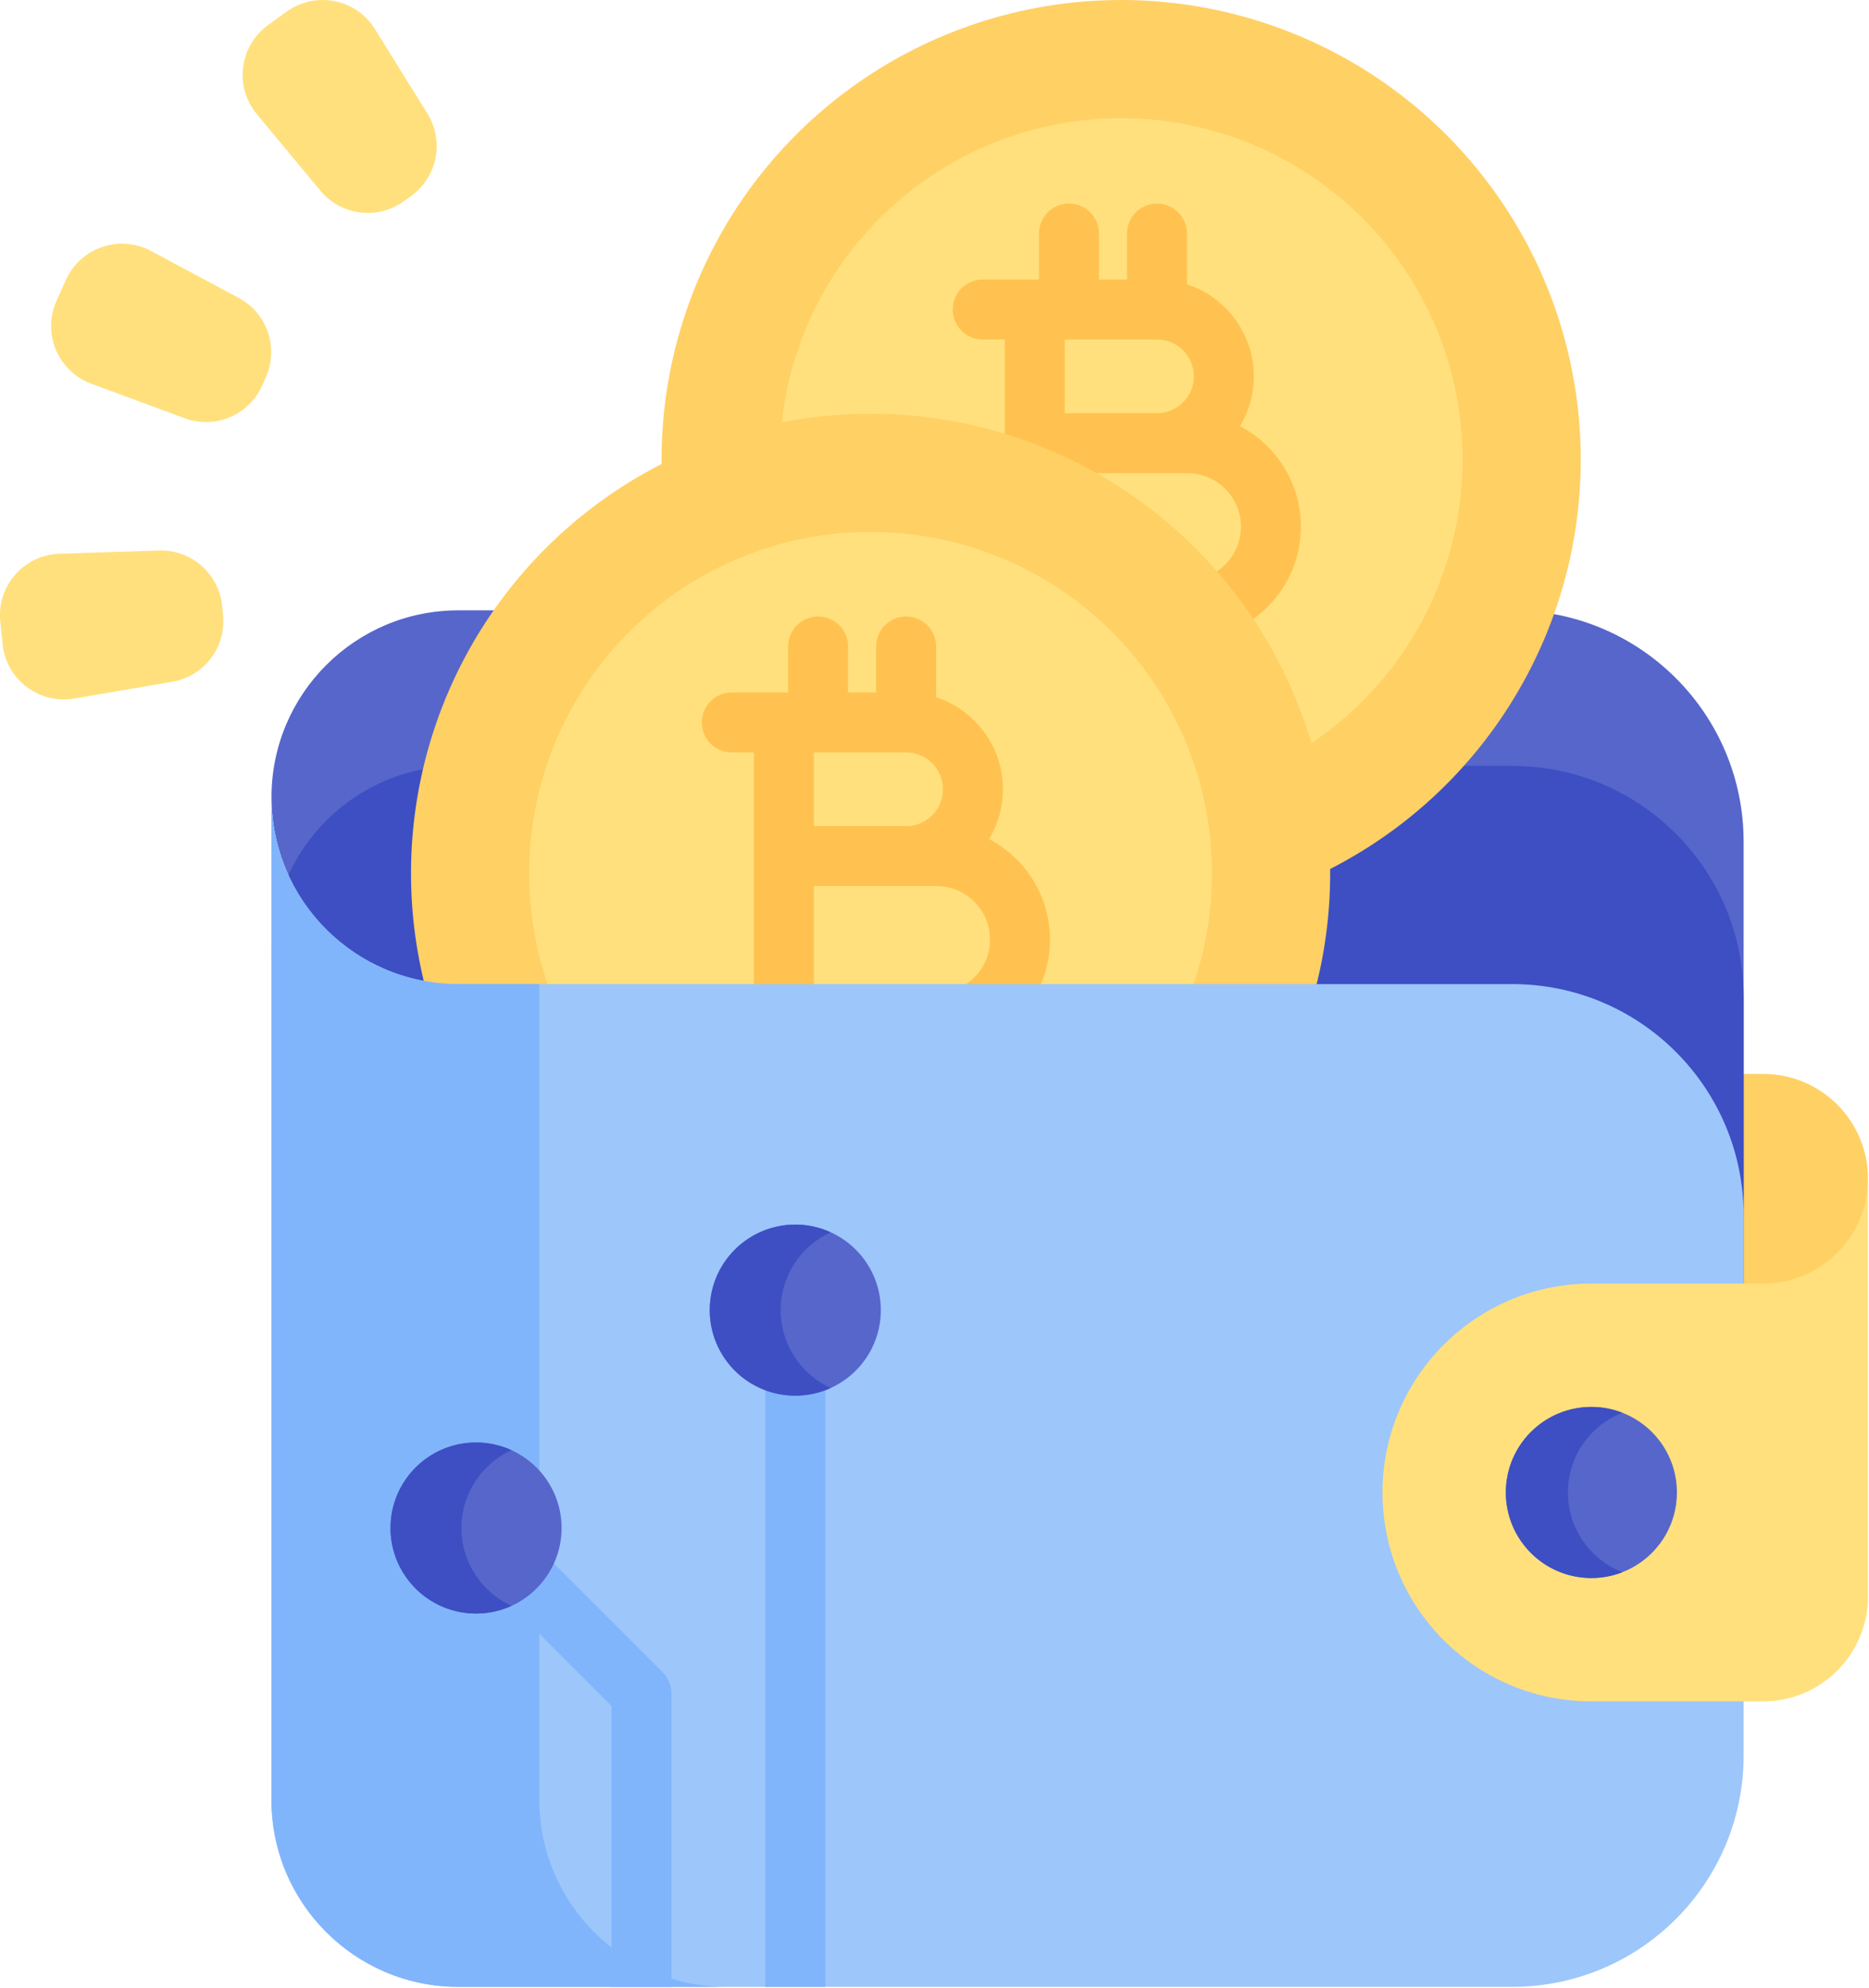 <svg xmlns:xlink="http://www.w3.org/1999/xlink" xmlns="http://www.w3.org/2000/svg" style="overflow: visible;" viewBox="36.4 22.44 439.2 467.11"><defs data-uid="o_f4hbac89n_410"><linearGradient id="o_f4hbac89n_5" gradientUnits="userSpaceOnUse" x1="66" x2="441.064" y1="66" y2="441.064" data-uid="o_f4hbac89n_242"><stop offset="0" stop-color="rgb(255, 217, 69)" data-uid="o_f4hbac89n_243"/><stop offset=".304" stop-color="rgb(255, 205, 62)" data-uid="o_f4hbac89n_244"/><stop offset=".856" stop-color="rgb(255, 173, 43)" data-uid="o_f4hbac89n_245"/><stop offset="1" stop-color="rgb(255, 163, 37)" data-uid="o_f4hbac89n_246"/></linearGradient><linearGradient id="o_f4hbac89n_6" data-uid="o_f4hbac89n_247"><stop offset="0" stop-color="rgb(255, 217, 69)" stop-opacity="0" data-uid="o_f4hbac89n_248"/><stop offset="1" stop-color="rgb(251, 237, 33)" data-uid="o_f4hbac89n_249"/></linearGradient><linearGradient id="o_f4hbac89n_7" gradientUnits="userSpaceOnUse" x1="267.346" x2="68.566" href="#o_f4hbac89n_6" y1="267.346" y2="68.566" data-uid="o_f4hbac89n_250"/><linearGradient id="o_f4hbac89n_8" data-uid="o_f4hbac89n_251"><stop offset="0" stop-color="rgb(232, 114, 100)" stop-opacity="0" data-uid="o_f4hbac89n_252"/><stop offset="1" stop-color="rgb(255, 112, 68)" data-uid="o_f4hbac89n_253"/></linearGradient><linearGradient id="o_f4hbac89n_9" gradientUnits="userSpaceOnUse" x1="259.243" x2="575.728" href="#o_f4hbac89n_8" y1="259.022" y2="559.007" data-uid="o_f4hbac89n_254"/><linearGradient id="o_f4hbac89n_10" data-uid="o_f4hbac89n_255"><stop offset="0" stop-color="rgb(138, 120, 137)" data-uid="o_f4hbac89n_256"/><stop offset="1" stop-color="rgb(110, 86, 110)" data-uid="o_f4hbac89n_257"/></linearGradient><linearGradient id="o_f4hbac89n_11" gradientUnits="userSpaceOnUse" x1="398" x2="87.719" href="#o_f4hbac89n_10" y1="398" y2="87.719" data-uid="o_f4hbac89n_258"/><linearGradient id="o_f4hbac89n_12" gradientTransform="matrix(-1 0 0 -1 -1618 510)" gradientUnits="userSpaceOnUse" x1="-1740.035" x2="-2028.542" href="#o_f4hbac89n_10" y1="387.965" y2="99.458" data-uid="o_f4hbac89n_259"/><radialGradient id="o_f4hbac89n_13" cx="-1873" cy="255" gradientTransform="matrix(-1 0 0 -1 -1618 510)" gradientUnits="userSpaceOnUse" r="219.008" data-uid="o_f4hbac89n_260"><stop offset="0" stop-color="rgb(110, 86, 110)" stop-opacity="0" data-uid="o_f4hbac89n_261"/><stop offset=".526" stop-color="rgb(109, 84, 109)" stop-opacity=".526" data-uid="o_f4hbac89n_262"/><stop offset=".78" stop-color="rgb(104, 76, 104)" stop-opacity=".78" data-uid="o_f4hbac89n_263"/><stop offset=".975" stop-color="rgb(95, 63, 96)" stop-opacity=".975" data-uid="o_f4hbac89n_264"/><stop offset="1" stop-color="rgb(94, 61, 95)" data-uid="o_f4hbac89n_265"/></radialGradient><radialGradient id="o_f4hbac89n_14" cx="254.994" cy="255" gradientUnits="userSpaceOnUse" r="204.824" data-uid="o_f4hbac89n_266"><stop offset="0" stop-color="rgb(255, 112, 68)" data-uid="o_f4hbac89n_267"/><stop offset=".218" stop-color="rgb(255, 107, 65)" data-uid="o_f4hbac89n_268"/><stop offset=".469" stop-color="rgb(253, 93, 56)" data-uid="o_f4hbac89n_269"/><stop offset=".735" stop-color="rgb(251, 71, 40)" data-uid="o_f4hbac89n_270"/><stop offset="1" stop-color="rgb(248, 40, 20)" data-uid="o_f4hbac89n_271"/></radialGradient><linearGradient id="o_f4hbac89n_15" gradientUnits="userSpaceOnUse" x1="209.599" x2="382.882" y1="209.599" y2="382.882" data-uid="o_f4hbac89n_272"><stop offset="0" stop-color="rgb(74, 178, 114)" data-uid="o_f4hbac89n_273"/><stop offset="1" stop-color="rgb(7, 117, 101)" data-uid="o_f4hbac89n_274"/></linearGradient><radialGradient id="o_f4hbac89n_16" cx="262.5" cy="266.999" gradientUnits="userSpaceOnUse" r="142.675" data-uid="o_f4hbac89n_275"><stop offset="0" stop-color="rgb(0, 90, 1)" stop-opacity="0" data-uid="o_f4hbac89n_276"/><stop offset=".859" stop-color="rgb(0, 90, 1)" stop-opacity=".859" data-uid="o_f4hbac89n_277"/><stop offset="1" stop-color="rgb(0, 90, 1)" data-uid="o_f4hbac89n_278"/></radialGradient><linearGradient id="o_f4hbac89n_17" data-uid="o_f4hbac89n_279"><stop offset="0" stop-color="rgb(0, 90, 1)" stop-opacity="0" data-uid="o_f4hbac89n_280"/><stop offset="1" stop-color="rgb(0, 90, 1)" data-uid="o_f4hbac89n_281"/></linearGradient><linearGradient id="o_f4hbac89n_18" gradientUnits="userSpaceOnUse" x1="338.127" x2="224.127" href="#o_f4hbac89n_17" y1="337.866" y2="229.866" data-uid="o_f4hbac89n_282"/><linearGradient id="o_f4hbac89n_19" gradientUnits="userSpaceOnUse" x1="194.353" x2="156.103" href="#o_f4hbac89n_17" y1="306.117" y2="241.117" data-uid="o_f4hbac89n_283"/><linearGradient id="o_f4hbac89n_20" gradientUnits="userSpaceOnUse" x1="282.699" x2="251.45" href="#o_f4hbac89n_17" y1="189.184" y2="136.082" data-uid="o_f4hbac89n_284"/><linearGradient id="o_f4hbac89n_21" data-uid="o_f4hbac89n_285"><stop offset="0" stop-color="rgb(255, 217, 69)" data-uid="o_f4hbac89n_286"/><stop offset=".417" stop-color="rgb(255, 215, 68)" data-uid="o_f4hbac89n_287"/><stop offset=".628" stop-color="rgb(255, 207, 63)" data-uid="o_f4hbac89n_288"/><stop offset=".793" stop-color="rgb(255, 194, 55)" data-uid="o_f4hbac89n_289"/><stop offset=".933" stop-color="rgb(255, 175, 44)" data-uid="o_f4hbac89n_290"/><stop offset="1" stop-color="rgb(255, 163, 37)" data-uid="o_f4hbac89n_291"/></linearGradient><radialGradient id="o_f4hbac89n_22" cx="230.096" cy="221.793" gradientUnits="userSpaceOnUse" r="107.743" href="#o_f4hbac89n_21" data-uid="o_f4hbac89n_292"/><linearGradient id="o_f4hbac89n_23" gradientUnits="userSpaceOnUse" x1="270.021" x2="166.58" href="#o_f4hbac89n_6" y1="270.022" y2="166.58" data-uid="o_f4hbac89n_293"/><linearGradient id="o_f4hbac89n_24" gradientUnits="userSpaceOnUse" x1="291.733" x2="452.814" href="#o_f4hbac89n_8" y1="258.248" y2="121.905" data-uid="o_f4hbac89n_294"/><linearGradient id="o_f4hbac89n_25" data-uid="o_f4hbac89n_295"><stop offset="0" stop-color="rgb(255, 255, 255)" stop-opacity="0" data-uid="o_f4hbac89n_296"/><stop offset="1" stop-color="rgb(255, 255, 255)" data-uid="o_f4hbac89n_297"/></linearGradient><linearGradient id="o_f4hbac89n_26" gradientUnits="userSpaceOnUse" x1="255" x2="255" href="#o_f4hbac89n_25" y1="228.407" y2="146.867" data-uid="o_f4hbac89n_298"/><linearGradient id="o_f4hbac89n_27" gradientUnits="userSpaceOnUse" x1="265.068" x2="249.401" href="#o_f4hbac89n_8" y1="317.209" y2="227.209" data-uid="o_f4hbac89n_299"/><linearGradient id="o_f4hbac89n_28" gradientUnits="userSpaceOnUse" x1="298.83" x2="245.497" href="#o_f4hbac89n_8" y1="216.341" y2="207.341" data-uid="o_f4hbac89n_300"/><linearGradient id="o_f4hbac89n_29" gradientUnits="userSpaceOnUse" x1="246" x2="261.463" href="#o_f4hbac89n_21" y1="255" y2="255" data-uid="o_f4hbac89n_301"/><linearGradient id="o_f4hbac89n_30" gradientUnits="userSpaceOnUse" x1="262.493" x2="238.177" href="#o_f4hbac89n_6" y1="255.672" y2="252.555" data-uid="o_f4hbac89n_302"/><linearGradient id="o_f4hbac89n_31" gradientUnits="userSpaceOnUse" x1="272.414" x2="254.081" href="#o_f4hbac89n_8" y1="189.574" y2="164.574" data-uid="o_f4hbac89n_303"/><linearGradient id="o_f4hbac89n_32" gradientUnits="userSpaceOnUse" x1="272.414" x2="254.081" href="#o_f4hbac89n_8" y1="298.24" y2="273.24" data-uid="o_f4hbac89n_304"/><radialGradient id="o_f4hbac89n_33" cx="249.65" cy="153.298" gradientUnits="userSpaceOnUse" r="23.146" href="#o_f4hbac89n_21" data-uid="o_f4hbac89n_305"/><linearGradient id="o_f4hbac89n_34" gradientUnits="userSpaceOnUse" x1="258.227" x2="236.005" href="#o_f4hbac89n_6" y1="163.659" y2="141.437" data-uid="o_f4hbac89n_306"/><linearGradient id="o_f4hbac89n_35" gradientUnits="userSpaceOnUse" x1="262.891" x2="297.496" href="#o_f4hbac89n_8" y1="161.13" y2="131.839" data-uid="o_f4hbac89n_307"/><linearGradient id="o_f4hbac89n_36" gradientUnits="userSpaceOnUse" x1="255" x2="255" href="#o_f4hbac89n_25" y1="154.719" y2="137.202" data-uid="o_f4hbac89n_308"/><radialGradient id="o_f4hbac89n_37" cx="249.65" cy="342.434" gradientUnits="userSpaceOnUse" r="23.146" href="#o_f4hbac89n_21" data-uid="o_f4hbac89n_309"/><linearGradient id="o_f4hbac89n_38" gradientUnits="userSpaceOnUse" x1="258.227" x2="236.005" href="#o_f4hbac89n_6" y1="352.795" y2="330.573" data-uid="o_f4hbac89n_310"/><linearGradient id="o_f4hbac89n_39" gradientUnits="userSpaceOnUse" x1="262.891" x2="297.496" href="#o_f4hbac89n_8" y1="350.266" y2="320.976" data-uid="o_f4hbac89n_311"/><linearGradient id="o_f4hbac89n_40" gradientUnits="userSpaceOnUse" x1="255" x2="255" href="#o_f4hbac89n_25" y1="343.855" y2="326.338" data-uid="o_f4hbac89n_312"/><linearGradient id="o_f4hbac89n_41" gradientTransform="matrix(0 1 1 0 -1064 1064)" gradientUnits="userSpaceOnUse" x1="-818" x2="-802.537" href="#o_f4hbac89n_21" y1="1319" y2="1319" data-uid="o_f4hbac89n_313"/><linearGradient id="o_f4hbac89n_42" gradientTransform="matrix(0 1 1 0 -1064 1064)" gradientUnits="userSpaceOnUse" x1="-801.507" x2="-825.823" href="#o_f4hbac89n_6" y1="1319.672" y2="1316.555" data-uid="o_f4hbac89n_314"/><linearGradient id="o_f4hbac89n_43" gradientUnits="userSpaceOnUse" x1="188.935" x2="172.268" href="#o_f4hbac89n_8" y1="262.433" y2="257.099" data-uid="o_f4hbac89n_315"/><linearGradient id="o_f4hbac89n_44" gradientUnits="userSpaceOnUse" x1="297.828" x2="281.161" href="#o_f4hbac89n_8" y1="262.433" y2="257.099" data-uid="o_f4hbac89n_316"/><radialGradient id="o_f4hbac89n_45" cx="344.218" cy="247.866" gradientUnits="userSpaceOnUse" r="23.146" href="#o_f4hbac89n_21" data-uid="o_f4hbac89n_317"/><linearGradient id="o_f4hbac89n_46" gradientUnits="userSpaceOnUse" x1="352.795" x2="330.573" href="#o_f4hbac89n_6" y1="258.227" y2="236.005" data-uid="o_f4hbac89n_318"/><linearGradient id="o_f4hbac89n_47" gradientUnits="userSpaceOnUse" x1="357.459" x2="392.064" href="#o_f4hbac89n_8" y1="255.698" y2="226.407" data-uid="o_f4hbac89n_319"/><linearGradient id="o_f4hbac89n_48" gradientUnits="userSpaceOnUse" x1="349.568" x2="349.568" href="#o_f4hbac89n_25" y1="249.287" y2="231.77" data-uid="o_f4hbac89n_320"/><radialGradient id="o_f4hbac89n_49" cx="155.082" cy="247.866" gradientUnits="userSpaceOnUse" r="23.146" href="#o_f4hbac89n_21" data-uid="o_f4hbac89n_321"/><linearGradient id="o_f4hbac89n_50" gradientUnits="userSpaceOnUse" x1="163.659" x2="141.437" href="#o_f4hbac89n_6" y1="258.227" y2="236.005" data-uid="o_f4hbac89n_322"/><linearGradient id="o_f4hbac89n_51" gradientUnits="userSpaceOnUse" x1="168.323" x2="202.928" href="#o_f4hbac89n_8" y1="255.698" y2="226.408" data-uid="o_f4hbac89n_323"/><linearGradient id="o_f4hbac89n_52" gradientUnits="userSpaceOnUse" x1="160.432" x2="160.432" href="#o_f4hbac89n_25" y1="249.287" y2="231.77" data-uid="o_f4hbac89n_324"/><radialGradient id="o_f4hbac89n_53" cx="245.784" cy="242.711" gradientUnits="userSpaceOnUse" r="39.872" href="#o_f4hbac89n_21" data-uid="o_f4hbac89n_325"/><linearGradient id="o_f4hbac89n_54" gradientUnits="userSpaceOnUse" x1="260.559" x2="222.279" href="#o_f4hbac89n_6" y1="260.559" y2="222.279" data-uid="o_f4hbac89n_326"/><linearGradient id="o_f4hbac89n_55" gradientUnits="userSpaceOnUse" x1="268.594" x2="328.204" href="#o_f4hbac89n_8" y1="256.202" y2="205.746" data-uid="o_f4hbac89n_327"/><linearGradient id="o_f4hbac89n_56" gradientUnits="userSpaceOnUse" x1="255" x2="255" href="#o_f4hbac89n_25" y1="245.159" y2="214.984" data-uid="o_f4hbac89n_328"/><linearGradient id="o_f4hbac89n_57" data-uid="o_f4hbac89n_329"><stop offset="0" stop-color="rgb(110, 86, 110)" stop-opacity="0" data-uid="o_f4hbac89n_330"/><stop offset="1" stop-color="rgb(110, 86, 110)" data-uid="o_f4hbac89n_331"/></linearGradient><linearGradient id="o_f4hbac89n_58" gradientUnits="userSpaceOnUse" x1="395.452" x2="346.441" href="#o_f4hbac89n_57" y1="152.548" y2="103.537" data-uid="o_f4hbac89n_332"/><linearGradient id="o_f4hbac89n_59" data-uid="o_f4hbac89n_333"><stop offset="0" stop-color="rgb(228, 242, 255)" data-uid="o_f4hbac89n_334"/><stop offset="1" stop-color="rgb(178, 203, 255)" data-uid="o_f4hbac89n_335"/></linearGradient><linearGradient id="o_f4hbac89n_60" gradientUnits="userSpaceOnUse" x1="341.471" x2="384.424" href="#o_f4hbac89n_59" y1="120.043" y2="120.043" data-uid="o_f4hbac89n_336"/><linearGradient id="o_f4hbac89n_61" gradientUnits="userSpaceOnUse" x1="366.678" x2="340.987" href="#o_f4hbac89n_25" y1="123.774" y2="98.083" data-uid="o_f4hbac89n_337"/><linearGradient id="o_f4hbac89n_62" data-uid="o_f4hbac89n_338"><stop offset="0" stop-color="rgb(63, 60, 237)" stop-opacity="0" data-uid="o_f4hbac89n_339"/><stop offset=".28" stop-color="rgb(60, 61, 228)" stop-opacity=".28" data-uid="o_f4hbac89n_340"/><stop offset=".731" stop-color="rgb(53, 65, 204)" stop-opacity=".731" data-uid="o_f4hbac89n_341"/><stop offset="1" stop-color="rgb(47, 67, 187)" data-uid="o_f4hbac89n_342"/></linearGradient><linearGradient id="o_f4hbac89n_63" gradientUnits="userSpaceOnUse" x1="372.071" x2="412.077" href="#o_f4hbac89n_62" y1="120.85" y2="86.987" data-uid="o_f4hbac89n_343"/><linearGradient id="o_f4hbac89n_64" gradientUnits="userSpaceOnUse" x1="362.947" x2="362.947" href="#o_f4hbac89n_25" y1="116.771" y2="96.52" data-uid="o_f4hbac89n_344"/><linearGradient id="o_f4hbac89n_65" gradientUnits="userSpaceOnUse" x1="249.329" x2="200.318" href="#o_f4hbac89n_57" y1="452.603" y2="403.592" data-uid="o_f4hbac89n_345"/><linearGradient id="o_f4hbac89n_66" gradientUnits="userSpaceOnUse" x1="195.348" x2="238.3" href="#o_f4hbac89n_59" y1="420.098" y2="420.098" data-uid="o_f4hbac89n_346"/><linearGradient id="o_f4hbac89n_67" gradientUnits="userSpaceOnUse" x1="220.555" x2="194.864" href="#o_f4hbac89n_25" y1="423.829" y2="398.138" data-uid="o_f4hbac89n_347"/><linearGradient id="o_f4hbac89n_68" gradientUnits="userSpaceOnUse" x1="225.948" x2="265.954" href="#o_f4hbac89n_62" y1="420.905" y2="387.043" data-uid="o_f4hbac89n_348"/><linearGradient id="o_f4hbac89n_69" gradientUnits="userSpaceOnUse" x1="216.824" x2="216.824" href="#o_f4hbac89n_25" y1="416.827" y2="396.576" data-uid="o_f4hbac89n_349"/><linearGradient id="o_f4hbac89n_70" gradientUnits="userSpaceOnUse" x1="277.588" x2="-16.396" href="#o_f4hbac89n_25" y1="298.679" y2="-269.791" data-uid="o_f4hbac89n_350"/><linearGradient id="o_f4hbac89n_5" gradientUnits="userSpaceOnUse" x1="66" x2="441.064" y1="66" y2="441.064" data-uid="o_f4hbac89n_242"><stop offset="0" stop-color="rgb(255, 217, 69)" data-uid="o_f4hbac89n_243"/><stop offset=".304" stop-color="rgb(255, 205, 62)" data-uid="o_f4hbac89n_244"/><stop offset=".856" stop-color="rgb(255, 173, 43)" data-uid="o_f4hbac89n_245"/><stop offset="1" stop-color="rgb(255, 163, 37)" data-uid="o_f4hbac89n_246"/></linearGradient><linearGradient id="o_f4hbac89n_7" gradientUnits="userSpaceOnUse" x1="267.346" x2="68.566" href="#o_f4hbac89n_6" y1="267.346" y2="68.566" data-uid="o_f4hbac89n_250"/><linearGradient id="o_f4hbac89n_9" gradientUnits="userSpaceOnUse" x1="259.243" x2="575.728" href="#o_f4hbac89n_8" y1="259.022" y2="559.007" data-uid="o_f4hbac89n_254"/><linearGradient id="o_f4hbac89n_11" gradientUnits="userSpaceOnUse" x1="398" x2="87.719" href="#o_f4hbac89n_10" y1="398" y2="87.719" data-uid="o_f4hbac89n_258"/><linearGradient id="o_f4hbac89n_12" gradientTransform="matrix(-1 0 0 -1 -1618 510)" gradientUnits="userSpaceOnUse" x1="-1740.035" x2="-2028.542" href="#o_f4hbac89n_10" y1="387.965" y2="99.458" data-uid="o_f4hbac89n_259"/><radialGradient id="o_f4hbac89n_13" cx="-1873" cy="255" gradientTransform="matrix(-1 0 0 -1 -1618 510)" gradientUnits="userSpaceOnUse" r="219.008" data-uid="o_f4hbac89n_260"><stop offset="0" stop-color="rgb(110, 86, 110)" stop-opacity="0" data-uid="o_f4hbac89n_261"/><stop offset=".526" stop-color="rgb(109, 84, 109)" stop-opacity=".526" data-uid="o_f4hbac89n_262"/><stop offset=".78" stop-color="rgb(104, 76, 104)" stop-opacity=".78" data-uid="o_f4hbac89n_263"/><stop offset=".975" stop-color="rgb(95, 63, 96)" stop-opacity=".975" data-uid="o_f4hbac89n_264"/><stop offset="1" stop-color="rgb(94, 61, 95)" data-uid="o_f4hbac89n_265"/></radialGradient><radialGradient id="o_f4hbac89n_14" cx="254.994" cy="255" gradientUnits="userSpaceOnUse" r="204.824" data-uid="o_f4hbac89n_266"><stop offset="0" stop-color="rgb(255, 112, 68)" data-uid="o_f4hbac89n_267"/><stop offset=".218" stop-color="rgb(255, 107, 65)" data-uid="o_f4hbac89n_268"/><stop offset=".469" stop-color="rgb(253, 93, 56)" data-uid="o_f4hbac89n_269"/><stop offset=".735" stop-color="rgb(251, 71, 40)" data-uid="o_f4hbac89n_270"/><stop offset="1" stop-color="rgb(248, 40, 20)" data-uid="o_f4hbac89n_271"/></radialGradient><linearGradient id="o_f4hbac89n_15" gradientUnits="userSpaceOnUse" x1="209.599" x2="382.882" y1="209.599" y2="382.882" data-uid="o_f4hbac89n_272"><stop offset="0" stop-color="rgb(74, 178, 114)" data-uid="o_f4hbac89n_273"/><stop offset="1" stop-color="rgb(7, 117, 101)" data-uid="o_f4hbac89n_274"/></linearGradient><radialGradient id="o_f4hbac89n_16" cx="262.5" cy="266.999" gradientUnits="userSpaceOnUse" r="142.675" data-uid="o_f4hbac89n_275"><stop offset="0" stop-color="rgb(0, 90, 1)" stop-opacity="0" data-uid="o_f4hbac89n_276"/><stop offset=".859" stop-color="rgb(0, 90, 1)" stop-opacity=".859" data-uid="o_f4hbac89n_277"/><stop offset="1" stop-color="rgb(0, 90, 1)" data-uid="o_f4hbac89n_278"/></radialGradient><linearGradient id="o_f4hbac89n_18" gradientUnits="userSpaceOnUse" x1="338.127" x2="224.127" href="#o_f4hbac89n_17" y1="337.866" y2="229.866" data-uid="o_f4hbac89n_282"/><linearGradient id="o_f4hbac89n_19" gradientUnits="userSpaceOnUse" x1="194.353" x2="156.103" href="#o_f4hbac89n_17" y1="306.117" y2="241.117" data-uid="o_f4hbac89n_283"/><linearGradient id="o_f4hbac89n_20" gradientUnits="userSpaceOnUse" x1="282.699" x2="251.45" href="#o_f4hbac89n_17" y1="189.184" y2="136.082" data-uid="o_f4hbac89n_284"/><radialGradient id="o_f4hbac89n_22" cx="230.096" cy="221.793" gradientUnits="userSpaceOnUse" r="107.743" href="#o_f4hbac89n_21" data-uid="o_f4hbac89n_292"/><linearGradient id="o_f4hbac89n_23" gradientUnits="userSpaceOnUse" x1="270.021" x2="166.58" href="#o_f4hbac89n_6" y1="270.022" y2="166.58" data-uid="o_f4hbac89n_293"/><linearGradient id="o_f4hbac89n_24" gradientUnits="userSpaceOnUse" x1="291.733" x2="452.814" href="#o_f4hbac89n_8" y1="258.248" y2="121.905" data-uid="o_f4hbac89n_294"/><linearGradient id="o_f4hbac89n_26" gradientUnits="userSpaceOnUse" x1="255" x2="255" href="#o_f4hbac89n_25" y1="228.407" y2="146.867" data-uid="o_f4hbac89n_298"/><linearGradient id="o_f4hbac89n_27" gradientUnits="userSpaceOnUse" x1="265.068" x2="249.401" href="#o_f4hbac89n_8" y1="317.209" y2="227.209" data-uid="o_f4hbac89n_299"/><linearGradient id="o_f4hbac89n_28" gradientUnits="userSpaceOnUse" x1="298.83" x2="245.497" href="#o_f4hbac89n_8" y1="216.341" y2="207.341" data-uid="o_f4hbac89n_300"/><linearGradient id="o_f4hbac89n_29" gradientUnits="userSpaceOnUse" x1="246" x2="261.463" href="#o_f4hbac89n_21" y1="255" y2="255" data-uid="o_f4hbac89n_301"/><linearGradient id="o_f4hbac89n_30" gradientUnits="userSpaceOnUse" x1="262.493" x2="238.177" href="#o_f4hbac89n_6" y1="255.672" y2="252.555" data-uid="o_f4hbac89n_302"/><linearGradient id="o_f4hbac89n_31" gradientUnits="userSpaceOnUse" x1="272.414" x2="254.081" href="#o_f4hbac89n_8" y1="189.574" y2="164.574" data-uid="o_f4hbac89n_303"/><linearGradient id="o_f4hbac89n_32" gradientUnits="userSpaceOnUse" x1="272.414" x2="254.081" href="#o_f4hbac89n_8" y1="298.24" y2="273.24" data-uid="o_f4hbac89n_304"/><radialGradient id="o_f4hbac89n_33" cx="249.65" cy="153.298" gradientUnits="userSpaceOnUse" r="23.146" href="#o_f4hbac89n_21" data-uid="o_f4hbac89n_305"/><linearGradient id="o_f4hbac89n_34" gradientUnits="userSpaceOnUse" x1="258.227" x2="236.005" href="#o_f4hbac89n_6" y1="163.659" y2="141.437" data-uid="o_f4hbac89n_306"/><linearGradient id="o_f4hbac89n_35" gradientUnits="userSpaceOnUse" x1="262.891" x2="297.496" href="#o_f4hbac89n_8" y1="161.13" y2="131.839" data-uid="o_f4hbac89n_307"/><linearGradient id="o_f4hbac89n_36" gradientUnits="userSpaceOnUse" x1="255" x2="255" href="#o_f4hbac89n_25" y1="154.719" y2="137.202" data-uid="o_f4hbac89n_308"/><radialGradient id="o_f4hbac89n_37" cx="249.65" cy="342.434" gradientUnits="userSpaceOnUse" r="23.146" href="#o_f4hbac89n_21" data-uid="o_f4hbac89n_309"/><linearGradient id="o_f4hbac89n_38" gradientUnits="userSpaceOnUse" x1="258.227" x2="236.005" href="#o_f4hbac89n_6" y1="352.795" y2="330.573" data-uid="o_f4hbac89n_310"/><linearGradient id="o_f4hbac89n_39" gradientUnits="userSpaceOnUse" x1="262.891" x2="297.496" href="#o_f4hbac89n_8" y1="350.266" y2="320.976" data-uid="o_f4hbac89n_311"/><linearGradient id="o_f4hbac89n_40" gradientUnits="userSpaceOnUse" x1="255" x2="255" href="#o_f4hbac89n_25" y1="343.855" y2="326.338" data-uid="o_f4hbac89n_312"/><linearGradient id="o_f4hbac89n_41" gradientTransform="matrix(0 1 1 0 -1064 1064)" gradientUnits="userSpaceOnUse" x1="-818" x2="-802.537" href="#o_f4hbac89n_21" y1="1319" y2="1319" data-uid="o_f4hbac89n_313"/><linearGradient id="o_f4hbac89n_42" gradientTransform="matrix(0 1 1 0 -1064 1064)" gradientUnits="userSpaceOnUse" x1="-801.507" x2="-825.823" href="#o_f4hbac89n_6" y1="1319.672" y2="1316.555" data-uid="o_f4hbac89n_314"/><linearGradient id="o_f4hbac89n_43" gradientUnits="userSpaceOnUse" x1="188.935" x2="172.268" href="#o_f4hbac89n_8" y1="262.433" y2="257.099" data-uid="o_f4hbac89n_315"/><linearGradient id="o_f4hbac89n_44" gradientUnits="userSpaceOnUse" x1="297.828" x2="281.161" href="#o_f4hbac89n_8" y1="262.433" y2="257.099" data-uid="o_f4hbac89n_316"/><radialGradient id="o_f4hbac89n_45" cx="344.218" cy="247.866" gradientUnits="userSpaceOnUse" r="23.146" href="#o_f4hbac89n_21" data-uid="o_f4hbac89n_317"/><linearGradient id="o_f4hbac89n_46" gradientUnits="userSpaceOnUse" x1="352.795" x2="330.573" href="#o_f4hbac89n_6" y1="258.227" y2="236.005" data-uid="o_f4hbac89n_318"/><linearGradient id="o_f4hbac89n_47" gradientUnits="userSpaceOnUse" x1="357.459" x2="392.064" href="#o_f4hbac89n_8" y1="255.698" y2="226.407" data-uid="o_f4hbac89n_319"/><linearGradient id="o_f4hbac89n_48" gradientUnits="userSpaceOnUse" x1="349.568" x2="349.568" href="#o_f4hbac89n_25" y1="249.287" y2="231.77" data-uid="o_f4hbac89n_320"/><radialGradient id="o_f4hbac89n_49" cx="155.082" cy="247.866" gradientUnits="userSpaceOnUse" r="23.146" href="#o_f4hbac89n_21" data-uid="o_f4hbac89n_321"/><linearGradient id="o_f4hbac89n_50" gradientUnits="userSpaceOnUse" x1="163.659" x2="141.437" href="#o_f4hbac89n_6" y1="258.227" y2="236.005" data-uid="o_f4hbac89n_322"/><linearGradient id="o_f4hbac89n_51" gradientUnits="userSpaceOnUse" x1="168.323" x2="202.928" href="#o_f4hbac89n_8" y1="255.698" y2="226.408" data-uid="o_f4hbac89n_323"/><linearGradient id="o_f4hbac89n_52" gradientUnits="userSpaceOnUse" x1="160.432" x2="160.432" href="#o_f4hbac89n_25" y1="249.287" y2="231.77" data-uid="o_f4hbac89n_324"/><radialGradient id="o_f4hbac89n_53" cx="245.784" cy="242.711" gradientUnits="userSpaceOnUse" r="39.872" href="#o_f4hbac89n_21" data-uid="o_f4hbac89n_325"/><linearGradient id="o_f4hbac89n_54" gradientUnits="userSpaceOnUse" x1="260.559" x2="222.279" href="#o_f4hbac89n_6" y1="260.559" y2="222.279" data-uid="o_f4hbac89n_326"/><linearGradient id="o_f4hbac89n_55" gradientUnits="userSpaceOnUse" x1="268.594" x2="328.204" href="#o_f4hbac89n_8" y1="256.202" y2="205.746" data-uid="o_f4hbac89n_327"/><linearGradient id="o_f4hbac89n_56" gradientUnits="userSpaceOnUse" x1="255" x2="255" href="#o_f4hbac89n_25" y1="245.159" y2="214.984" data-uid="o_f4hbac89n_328"/><linearGradient id="o_f4hbac89n_58" gradientUnits="userSpaceOnUse" x1="395.452" x2="346.441" href="#o_f4hbac89n_57" y1="152.548" y2="103.537" data-uid="o_f4hbac89n_332"/><linearGradient id="o_f4hbac89n_60" gradientUnits="userSpaceOnUse" x1="341.471" x2="384.424" href="#o_f4hbac89n_59" y1="120.043" y2="120.043" data-uid="o_f4hbac89n_336"/><linearGradient id="o_f4hbac89n_61" gradientUnits="userSpaceOnUse" x1="366.678" x2="340.987" href="#o_f4hbac89n_25" y1="123.774" y2="98.083" data-uid="o_f4hbac89n_337"/><linearGradient id="o_f4hbac89n_63" gradientUnits="userSpaceOnUse" x1="372.071" x2="412.077" href="#o_f4hbac89n_62" y1="120.85" y2="86.987" data-uid="o_f4hbac89n_343"/><linearGradient id="o_f4hbac89n_64" gradientUnits="userSpaceOnUse" x1="362.947" x2="362.947" href="#o_f4hbac89n_25" y1="116.771" y2="96.52" data-uid="o_f4hbac89n_344"/><linearGradient id="o_f4hbac89n_65" gradientUnits="userSpaceOnUse" x1="249.329" x2="200.318" href="#o_f4hbac89n_57" y1="452.603" y2="403.592" data-uid="o_f4hbac89n_345"/><linearGradient id="o_f4hbac89n_66" gradientUnits="userSpaceOnUse" x1="195.348" x2="238.3" href="#o_f4hbac89n_59" y1="420.098" y2="420.098" data-uid="o_f4hbac89n_346"/><linearGradient id="o_f4hbac89n_67" gradientUnits="userSpaceOnUse" x1="220.555" x2="194.864" href="#o_f4hbac89n_25" y1="423.829" y2="398.138" data-uid="o_f4hbac89n_347"/><linearGradient id="o_f4hbac89n_68" gradientUnits="userSpaceOnUse" x1="225.948" x2="265.954" href="#o_f4hbac89n_62" y1="420.905" y2="387.043" data-uid="o_f4hbac89n_348"/><linearGradient id="o_f4hbac89n_69" gradientUnits="userSpaceOnUse" x1="216.824" x2="216.824" href="#o_f4hbac89n_25" y1="416.827" y2="396.576" data-uid="o_f4hbac89n_349"/><linearGradient id="o_f4hbac89n_70" gradientUnits="userSpaceOnUse" x1="277.588" x2="-16.396" href="#o_f4hbac89n_25" y1="298.679" y2="-269.791" data-uid="o_f4hbac89n_350"/><linearGradient id="o_f4hbac89n_5" gradientUnits="userSpaceOnUse" x1="66" x2="441.064" y1="66" y2="441.064" data-uid="o_f4hbac89n_242"><stop offset="0" stop-color="rgb(255, 217, 69)" data-uid="o_f4hbac89n_243"/><stop offset=".304" stop-color="rgb(255, 205, 62)" data-uid="o_f4hbac89n_244"/><stop offset=".856" stop-color="rgb(255, 173, 43)" data-uid="o_f4hbac89n_245"/><stop offset="1" stop-color="rgb(255, 163, 37)" data-uid="o_f4hbac89n_246"/></linearGradient><linearGradient id="o_f4hbac89n_7" gradientUnits="userSpaceOnUse" x1="267.346" x2="68.566" href="#o_f4hbac89n_6" y1="267.346" y2="68.566" data-uid="o_f4hbac89n_250"/><linearGradient id="o_f4hbac89n_9" gradientUnits="userSpaceOnUse" x1="259.243" x2="575.728" href="#o_f4hbac89n_8" y1="259.022" y2="559.007" data-uid="o_f4hbac89n_254"/><linearGradient id="o_f4hbac89n_11" gradientUnits="userSpaceOnUse" x1="398" x2="87.719" href="#o_f4hbac89n_10" y1="398" y2="87.719" data-uid="o_f4hbac89n_258"/><linearGradient id="o_f4hbac89n_12" gradientTransform="matrix(-1 0 0 -1 -1618 510)" gradientUnits="userSpaceOnUse" x1="-1740.035" x2="-2028.542" href="#o_f4hbac89n_10" y1="387.965" y2="99.458" data-uid="o_f4hbac89n_259"/><radialGradient id="o_f4hbac89n_13" cx="-1873" cy="255" gradientTransform="matrix(-1 0 0 -1 -1618 510)" gradientUnits="userSpaceOnUse" r="219.008" data-uid="o_f4hbac89n_260"><stop offset="0" stop-color="rgb(110, 86, 110)" stop-opacity="0" data-uid="o_f4hbac89n_261"/><stop offset=".526" stop-color="rgb(109, 84, 109)" stop-opacity=".526" data-uid="o_f4hbac89n_262"/><stop offset=".78" stop-color="rgb(104, 76, 104)" stop-opacity=".78" data-uid="o_f4hbac89n_263"/><stop offset=".975" stop-color="rgb(95, 63, 96)" stop-opacity=".975" data-uid="o_f4hbac89n_264"/><stop offset="1" stop-color="rgb(94, 61, 95)" data-uid="o_f4hbac89n_265"/></radialGradient><radialGradient id="o_f4hbac89n_14" cx="254.994" cy="255" gradientUnits="userSpaceOnUse" r="204.824" data-uid="o_f4hbac89n_266"><stop offset="0" stop-color="rgb(255, 112, 68)" data-uid="o_f4hbac89n_267"/><stop offset=".218" stop-color="rgb(255, 107, 65)" data-uid="o_f4hbac89n_268"/><stop offset=".469" stop-color="rgb(253, 93, 56)" data-uid="o_f4hbac89n_269"/><stop offset=".735" stop-color="rgb(251, 71, 40)" data-uid="o_f4hbac89n_270"/><stop offset="1" stop-color="rgb(248, 40, 20)" data-uid="o_f4hbac89n_271"/></radialGradient><linearGradient id="o_f4hbac89n_15" gradientUnits="userSpaceOnUse" x1="209.599" x2="382.882" y1="209.599" y2="382.882" data-uid="o_f4hbac89n_272"><stop offset="0" stop-color="rgb(74, 178, 114)" data-uid="o_f4hbac89n_273"/><stop offset="1" stop-color="rgb(7, 117, 101)" data-uid="o_f4hbac89n_274"/></linearGradient><radialGradient id="o_f4hbac89n_16" cx="262.5" cy="266.999" gradientUnits="userSpaceOnUse" r="142.675" data-uid="o_f4hbac89n_275"><stop offset="0" stop-color="rgb(0, 90, 1)" stop-opacity="0" data-uid="o_f4hbac89n_276"/><stop offset=".859" stop-color="rgb(0, 90, 1)" stop-opacity=".859" data-uid="o_f4hbac89n_277"/><stop offset="1" stop-color="rgb(0, 90, 1)" data-uid="o_f4hbac89n_278"/></radialGradient><linearGradient id="o_f4hbac89n_18" gradientUnits="userSpaceOnUse" x1="338.127" x2="224.127" href="#o_f4hbac89n_17" y1="337.866" y2="229.866" data-uid="o_f4hbac89n_282"/><linearGradient id="o_f4hbac89n_19" gradientUnits="userSpaceOnUse" x1="194.353" x2="156.103" href="#o_f4hbac89n_17" y1="306.117" y2="241.117" data-uid="o_f4hbac89n_283"/><linearGradient id="o_f4hbac89n_20" gradientUnits="userSpaceOnUse" x1="282.699" x2="251.45" href="#o_f4hbac89n_17" y1="189.184" y2="136.082" data-uid="o_f4hbac89n_284"/><radialGradient id="o_f4hbac89n_22" cx="230.096" cy="221.793" gradientUnits="userSpaceOnUse" r="107.743" href="#o_f4hbac89n_21" data-uid="o_f4hbac89n_292"/><linearGradient id="o_f4hbac89n_23" gradientUnits="userSpaceOnUse" x1="270.021" x2="166.58" href="#o_f4hbac89n_6" y1="270.022" y2="166.58" data-uid="o_f4hbac89n_293"/><linearGradient id="o_f4hbac89n_24" gradientUnits="userSpaceOnUse" x1="291.733" x2="452.814" href="#o_f4hbac89n_8" y1="258.248" y2="121.905" data-uid="o_f4hbac89n_294"/><linearGradient id="o_f4hbac89n_26" gradientUnits="userSpaceOnUse" x1="255" x2="255" href="#o_f4hbac89n_25" y1="228.407" y2="146.867" data-uid="o_f4hbac89n_298"/><linearGradient id="o_f4hbac89n_27" gradientUnits="userSpaceOnUse" x1="265.068" x2="249.401" href="#o_f4hbac89n_8" y1="317.209" y2="227.209" data-uid="o_f4hbac89n_299"/><linearGradient id="o_f4hbac89n_28" gradientUnits="userSpaceOnUse" x1="298.83" x2="245.497" href="#o_f4hbac89n_8" y1="216.341" y2="207.341" data-uid="o_f4hbac89n_300"/><linearGradient id="o_f4hbac89n_29" gradientUnits="userSpaceOnUse" x1="246" x2="261.463" href="#o_f4hbac89n_21" y1="255" y2="255" data-uid="o_f4hbac89n_301"/><linearGradient id="o_f4hbac89n_30" gradientUnits="userSpaceOnUse" x1="262.493" x2="238.177" href="#o_f4hbac89n_6" y1="255.672" y2="252.555" data-uid="o_f4hbac89n_302"/><linearGradient id="o_f4hbac89n_31" gradientUnits="userSpaceOnUse" x1="272.414" x2="254.081" href="#o_f4hbac89n_8" y1="189.574" y2="164.574" data-uid="o_f4hbac89n_303"/><linearGradient id="o_f4hbac89n_32" gradientUnits="userSpaceOnUse" x1="272.414" x2="254.081" href="#o_f4hbac89n_8" y1="298.24" y2="273.24" data-uid="o_f4hbac89n_304"/><radialGradient id="o_f4hbac89n_33" cx="249.65" cy="153.298" gradientUnits="userSpaceOnUse" r="23.146" href="#o_f4hbac89n_21" data-uid="o_f4hbac89n_305"/><linearGradient id="o_f4hbac89n_34" gradientUnits="userSpaceOnUse" x1="258.227" x2="236.005" href="#o_f4hbac89n_6" y1="163.659" y2="141.437" data-uid="o_f4hbac89n_306"/><linearGradient id="o_f4hbac89n_35" gradientUnits="userSpaceOnUse" x1="262.891" x2="297.496" href="#o_f4hbac89n_8" y1="161.13" y2="131.839" data-uid="o_f4hbac89n_307"/><linearGradient id="o_f4hbac89n_36" gradientUnits="userSpaceOnUse" x1="255" x2="255" href="#o_f4hbac89n_25" y1="154.719" y2="137.202" data-uid="o_f4hbac89n_308"/><radialGradient id="o_f4hbac89n_37" cx="249.65" cy="342.434" gradientUnits="userSpaceOnUse" r="23.146" href="#o_f4hbac89n_21" data-uid="o_f4hbac89n_309"/><linearGradient id="o_f4hbac89n_38" gradientUnits="userSpaceOnUse" x1="258.227" x2="236.005" href="#o_f4hbac89n_6" y1="352.795" y2="330.573" data-uid="o_f4hbac89n_310"/><linearGradient id="o_f4hbac89n_39" gradientUnits="userSpaceOnUse" x1="262.891" x2="297.496" href="#o_f4hbac89n_8" y1="350.266" y2="320.976" data-uid="o_f4hbac89n_311"/><linearGradient id="o_f4hbac89n_40" gradientUnits="userSpaceOnUse" x1="255" x2="255" href="#o_f4hbac89n_25" y1="343.855" y2="326.338" data-uid="o_f4hbac89n_312"/><linearGradient id="o_f4hbac89n_41" gradientTransform="matrix(0 1 1 0 -1064 1064)" gradientUnits="userSpaceOnUse" x1="-818" x2="-802.537" href="#o_f4hbac89n_21" y1="1319" y2="1319" data-uid="o_f4hbac89n_313"/><linearGradient id="o_f4hbac89n_42" gradientTransform="matrix(0 1 1 0 -1064 1064)" gradientUnits="userSpaceOnUse" x1="-801.507" x2="-825.823" href="#o_f4hbac89n_6" y1="1319.672" y2="1316.555" data-uid="o_f4hbac89n_314"/><linearGradient id="o_f4hbac89n_43" gradientUnits="userSpaceOnUse" x1="188.935" x2="172.268" href="#o_f4hbac89n_8" y1="262.433" y2="257.099" data-uid="o_f4hbac89n_315"/><linearGradient id="o_f4hbac89n_44" gradientUnits="userSpaceOnUse" x1="297.828" x2="281.161" href="#o_f4hbac89n_8" y1="262.433" y2="257.099" data-uid="o_f4hbac89n_316"/><radialGradient id="o_f4hbac89n_45" cx="344.218" cy="247.866" gradientUnits="userSpaceOnUse" r="23.146" href="#o_f4hbac89n_21" data-uid="o_f4hbac89n_317"/><linearGradient id="o_f4hbac89n_46" gradientUnits="userSpaceOnUse" x1="352.795" x2="330.573" href="#o_f4hbac89n_6" y1="258.227" y2="236.005" data-uid="o_f4hbac89n_318"/><linearGradient id="o_f4hbac89n_47" gradientUnits="userSpaceOnUse" x1="357.459" x2="392.064" href="#o_f4hbac89n_8" y1="255.698" y2="226.407" data-uid="o_f4hbac89n_319"/><linearGradient id="o_f4hbac89n_48" gradientUnits="userSpaceOnUse" x1="349.568" x2="349.568" href="#o_f4hbac89n_25" y1="249.287" y2="231.77" data-uid="o_f4hbac89n_320"/><radialGradient id="o_f4hbac89n_49" cx="155.082" cy="247.866" gradientUnits="userSpaceOnUse" r="23.146" href="#o_f4hbac89n_21" data-uid="o_f4hbac89n_321"/><linearGradient id="o_f4hbac89n_50" gradientUnits="userSpaceOnUse" x1="163.659" x2="141.437" href="#o_f4hbac89n_6" y1="258.227" y2="236.005" data-uid="o_f4hbac89n_322"/><linearGradient id="o_f4hbac89n_51" gradientUnits="userSpaceOnUse" x1="168.323" x2="202.928" href="#o_f4hbac89n_8" y1="255.698" y2="226.408" data-uid="o_f4hbac89n_323"/><linearGradient id="o_f4hbac89n_52" gradientUnits="userSpaceOnUse" x1="160.432" x2="160.432" href="#o_f4hbac89n_25" y1="249.287" y2="231.77" data-uid="o_f4hbac89n_324"/><radialGradient id="o_f4hbac89n_53" cx="245.784" cy="242.711" gradientUnits="userSpaceOnUse" r="39.872" href="#o_f4hbac89n_21" data-uid="o_f4hbac89n_325"/><linearGradient id="o_f4hbac89n_54" gradientUnits="userSpaceOnUse" x1="260.559" x2="222.279" href="#o_f4hbac89n_6" y1="260.559" y2="222.279" data-uid="o_f4hbac89n_326"/><linearGradient id="o_f4hbac89n_55" gradientUnits="userSpaceOnUse" x1="268.594" x2="328.204" href="#o_f4hbac89n_8" y1="256.202" y2="205.746" data-uid="o_f4hbac89n_327"/><linearGradient id="o_f4hbac89n_56" gradientUnits="userSpaceOnUse" x1="255" x2="255" href="#o_f4hbac89n_25" y1="245.159" y2="214.984" data-uid="o_f4hbac89n_328"/><linearGradient id="o_f4hbac89n_58" gradientUnits="userSpaceOnUse" x1="395.452" x2="346.441" href="#o_f4hbac89n_57" y1="152.548" y2="103.537" data-uid="o_f4hbac89n_332"/><linearGradient id="o_f4hbac89n_60" gradientUnits="userSpaceOnUse" x1="341.471" x2="384.424" href="#o_f4hbac89n_59" y1="120.043" y2="120.043" data-uid="o_f4hbac89n_336"/><linearGradient id="o_f4hbac89n_61" gradientUnits="userSpaceOnUse" x1="366.678" x2="340.987" href="#o_f4hbac89n_25" y1="123.774" y2="98.083" data-uid="o_f4hbac89n_337"/><linearGradient id="o_f4hbac89n_63" gradientUnits="userSpaceOnUse" x1="372.071" x2="412.077" href="#o_f4hbac89n_62" y1="120.85" y2="86.987" data-uid="o_f4hbac89n_343"/><linearGradient id="o_f4hbac89n_64" gradientUnits="userSpaceOnUse" x1="362.947" x2="362.947" href="#o_f4hbac89n_25" y1="116.771" y2="96.52" data-uid="o_f4hbac89n_344"/><linearGradient id="o_f4hbac89n_65" gradientUnits="userSpaceOnUse" x1="249.329" x2="200.318" href="#o_f4hbac89n_57" y1="452.603" y2="403.592" data-uid="o_f4hbac89n_345"/><linearGradient id="o_f4hbac89n_66" gradientUnits="userSpaceOnUse" x1="195.348" x2="238.3" href="#o_f4hbac89n_59" y1="420.098" y2="420.098" data-uid="o_f4hbac89n_346"/><linearGradient id="o_f4hbac89n_67" gradientUnits="userSpaceOnUse" x1="220.555" x2="194.864" href="#o_f4hbac89n_25" y1="423.829" y2="398.138" data-uid="o_f4hbac89n_347"/><linearGradient id="o_f4hbac89n_68" gradientUnits="userSpaceOnUse" x1="225.948" x2="265.954" href="#o_f4hbac89n_62" y1="420.905" y2="387.043" data-uid="o_f4hbac89n_348"/><linearGradient id="o_f4hbac89n_69" gradientUnits="userSpaceOnUse" x1="216.824" x2="216.824" href="#o_f4hbac89n_25" y1="416.827" y2="396.576" data-uid="o_f4hbac89n_349"/><linearGradient id="o_f4hbac89n_70" gradientUnits="userSpaceOnUse" x1="277.588" x2="-16.396" href="#o_f4hbac89n_25" y1="298.679" y2="-269.791" data-uid="o_f4hbac89n_350"/></defs><g transform="matrix(0.912, 0, 0, 0.912, 22.443, 22.443)" data-uid="o_f4hbac89n_909"><path d="m482.152 294.848c0 14.492-11.737 60.43-26.218 60.43h-4.88s-19.783 0-52.721 0c-2.56 0-5.052-33.95-7.474-33.458v-53.19h65.075c7.234 0 13.795 2.937 18.537 7.68 4.744 4.744 7.681 11.304 7.681 18.538z" fill="#FFD064" transform="matrix(1.03, 0, 0, 1.03, 0, 0)" data-uid="o_f4hbac89n_880"/><path d="m451.047 304.059c0-31.974-25.92-57.894-57.894-57.894h-263.631c-25.817 0-46.747-20.929-46.747-46.747 0-25.817 20.929-46.747 46.747-46.747h263.631c31.974 0 57.894 25.92 57.894 57.894z" fill="#5766CB" transform="matrix(1.03, 0, 0, 1.03, 0, 0)" data-uid="o_f4hbac89n_881"/><path d="m451.047 342.966c0-31.974-25.92-57.894-57.894-57.894h-263.631c-25.817 0-46.747-20.929-46.747-46.747 0-25.817 20.929-46.747 46.747-46.747h263.631c31.974 0 57.894 25.92 57.894 57.894z" fill="#3D4FC3" transform="matrix(1.03, 0, 0, 1.03, 0, 0)" data-uid="o_f4hbac89n_882"/><path fill="#FFD064" transform="matrix(1.03, 0, 0, 1.03, 0, 0)" data-type="circle" data-cx="295.331" data-cy="114.972" data-r="114.969" d="M295.331,114.972m-114.969,0a114.969,114.969 0 1, 0 229.938,0a114.969,114.969 0 1, 0 -229.938,0" data-uid="o_f4hbac89n_884"/><path fill="#FFE07D" transform="matrix(1.03, 0, 0, 1.03, 0, 0)" data-type="circle" data-cx="295.331" data-cy="114.972" data-r="85.411" d="M295.331,114.972m-85.411,0a85.411,85.411 0 1, 0 170.822,0a85.411,85.411 0 1, 0 -170.822,0" data-uid="o_f4hbac89n_885"/><path d="m325.057 106.601c2.195-3.643 3.46-7.906 3.46-12.459 0-10.737-7.025-19.859-16.719-23.024v-12.703c0-4.142-3.357-7.5-7.5-7.5s-7.5 3.358-7.5 7.5v11.508h-7.02v-11.508c0-4.142-3.357-7.5-7.5-7.5s-7.5 3.358-7.5 7.5v11.508h-1.063-13.021c-4.143 0-7.5 3.358-7.5 7.5s3.357 7.5 7.5 7.5h5.521v60.196h-5.521c-4.143 0-7.5 3.358-7.5 7.5s3.357 7.5 7.5 7.5h13.021 1.063v11.508c0 4.142 3.357 7.5 7.5 7.5s7.5-3.358 7.5-7.5v-11.507h7.02v11.508c0 4.142 3.357 7.5 7.5 7.5s7.5-3.358 7.5-7.5v-11.508h.112c15.648 0 28.379-12.731 28.379-28.38 0-10.906-6.187-20.389-15.232-25.139zm-20.759-3.241h-23.083v-18.437h23.083c5.083 0 9.219 4.135 9.219 9.219s-4.136 9.218-9.219 9.218zm7.612 41.76h-30.695v-26.76h23.083 7.612c7.377 0 13.379 6.002 13.379 13.38 0 7.377-6.002 13.38-13.379 13.38z" fill="#FFC250" transform="matrix(1.03, 0, 0, 1.03, 0, 0)" data-uid="o_f4hbac89n_886"/><path fill="#FFD064" transform="matrix(1.03, 0, 0, 1.03, 0, 0)" data-type="circle" data-cx="232.647" data-cy="218.461" data-r="114.969" d="M232.647,218.461m-114.969,0a114.969,114.969 0 1, 0 229.938,0a114.969,114.969 0 1, 0 -229.938,0" data-uid="o_f4hbac89n_888"/><path fill="#FFE07D" transform="matrix(1.03, 0, 0, 1.03, 0, 0)" data-type="circle" data-cx="232.647" data-cy="218.461" data-r="85.411" d="M232.647,218.461m-85.411,0a85.411,85.411 0 1, 0 170.822,0a85.411,85.411 0 1, 0 -170.822,0" data-uid="o_f4hbac89n_889"/><path d="m262.293 209.889c2.195-3.643 3.46-7.906 3.46-12.459 0-10.737-7.025-19.859-16.719-23.024v-12.702c0-4.142-3.357-7.5-7.5-7.5s-7.5 3.358-7.5 7.5v11.508h-7.02v-11.508c0-4.142-3.357-7.5-7.5-7.5s-7.5 3.358-7.5 7.5v11.508h-1.063-13.021c-4.143 0-7.5 3.358-7.5 7.5s3.357 7.5 7.5 7.5h5.521v60.196h-5.521c-4.143 0-7.5 3.358-7.5 7.5s3.357 7.5 7.5 7.5h13.021 1.063v11.508c0 4.142 3.357 7.5 7.5 7.5s7.5-3.358 7.5-7.5v-11.508h7.02v11.508c0 4.142 3.357 7.5 7.5 7.5s7.5-3.358 7.5-7.5v-11.508h.112c15.648 0 28.379-12.731 28.379-28.38 0-10.906-6.187-20.389-15.232-25.139zm-20.759-3.241h-23.083v-18.437h23.083c5.083 0 9.219 4.135 9.219 9.219s-4.136 9.218-9.219 9.218zm7.612 41.759h-30.695v-26.759h23.083 7.612c7.377 0 13.379 6.002 13.379 13.38s-6.002 13.379-13.379 13.379z" fill="#FFC250" transform="matrix(1.03, 0, 0, 1.03, 0, 0)" data-uid="o_f4hbac89n_890"/><path d="m70.655 153.82-.231-2.282c-.813-8.05-7.721-14.095-15.807-13.834l-24.873.802c-8.909.287-15.712 8.06-14.816 16.929l.573 5.671c.896 8.869 9.116 15.124 17.903 13.623l24.531-4.19c7.975-1.365 13.533-8.669 12.72-16.719z" fill="#FFE07D" transform="matrix(1.03, 0, 0, 1.03, 0, 0)" data-uid="o_f4hbac89n_893"/><path d="m80.413 96.5.941-2.092c3.32-7.378.361-16.067-6.772-19.885l-21.942-11.742c-7.859-4.206-17.637-.876-21.295 7.253l-2.339 5.198c-3.658 8.129.333 17.656 8.693 20.749l23.34 8.636c7.587 2.808 16.054-.739 19.374-8.117z" fill="#FFE07D" transform="matrix(1.03, 0, 0, 1.03, 0, 0)" data-uid="o_f4hbac89n_894"/><path d="m115.845 50.359 1.861-1.341c6.565-4.729 8.346-13.734 4.077-20.607l-13.131-21.14c-4.703-7.572-14.836-9.577-22.069-4.367l-4.623 3.333c-7.233 5.21-8.539 15.457-2.846 22.316l15.895 19.149c5.166 6.225 14.272 7.386 20.836 2.657z" fill="#FFE07D" transform="matrix(1.03, 0, 0, 1.03, 0, 0)" data-uid="o_f4hbac89n_895"/><path d="m451.05 304.06v135.04c0 31.98-25.92 57.9-57.9 57.9h-263.63c-12.91 0-24.59-5.23-33.06-13.69-8.46-8.46-13.69-20.14-13.69-33.05v-250.84c0 25.81 20.93 46.74 46.75 46.74h263.63c31.98 0 57.9 25.92 57.9 57.9z" fill="#9DC6FB" transform="matrix(1.03, 0, 0, 1.03, 0, 0)" data-uid="o_f4hbac89n_896"/><path d="m196.538 497h-67.018c-12.914 0-24.595-5.234-33.058-13.696-8.462-8.453-13.696-20.134-13.696-33.048v-250.837c0 25.819 20.935 46.744 46.754 46.744h20.264v204.092c0 12.914 5.234 24.595 13.697 33.048 8.462 8.463 20.143 13.697 33.057 13.697z" fill="#80B5FC" transform="matrix(1.03, 0, 0, 1.03, 0, 0)" data-uid="o_f4hbac89n_897"/><path d="m482.151 294.843v104.517c0 14.48-11.749 26.229-26.229 26.229h-42.961c-14.434 0-27.486-5.852-36.949-15.303-9.451-9.463-15.303-22.526-15.303-36.961 0-28.858 23.395-52.252 52.252-52.252h38.092 4.88c14.48-.001 26.218-11.738 26.218-26.23z" fill="#FFE07D" transform="matrix(1.03, 0, 0, 1.03, 0, 0)" data-uid="o_f4hbac89n_898"/><path fill="#5766CB" transform="matrix(1.03, 0, 0, 1.03, 0, 0)" data-type="circle" data-cx="412.961" data-cy="373.331" data-r="21.396" d="M412.961,373.331m-21.396,0a21.396,21.396 0 1, 0 42.792,0a21.396,21.396 0 1, 0 -42.792,0" data-uid="o_f4hbac89n_899"/><path d="m420.725 393.271c-2.41.95-5.03 1.46-7.77 1.46-11.81 0-21.39-9.58-21.39-21.4s9.58-21.39 21.39-21.39c2.74 0 5.36.51 7.77 1.46-7.98 3.09-13.64 10.85-13.64 19.93s5.66 16.84 13.64 19.94z" fill="#3D4FC3" transform="matrix(1.03, 0, 0, 1.03, 0, 0)" data-uid="o_f4hbac89n_900"/><path d="m182.83 423.61v73.39h-15v-70.28l-30.39-30.39c-2.93-2.93-2.93-7.68 0-10.61s7.68-2.93 10.61 0l32.58 32.59c1.41 1.4 2.2 3.31 2.2 5.3z" fill="#80B5FC" transform="matrix(1.03, 0, 0, 1.03, 0, 0)" data-uid="o_f4hbac89n_902"/><path d="m221.31 340.87v156.13h-15v-156.13c0-4.14 3.36-7.5 7.5-7.5s7.5 3.36 7.5 7.5z" fill="#80B5FC" transform="matrix(1.03, 0, 0, 1.03, 0, 0)" data-uid="o_f4hbac89n_903"/><path fill="#5766CB" transform="matrix(1.03, 0, 0, 1.03, 0, 0)" data-type="circle" data-cx="133.946" data-cy="382.227" data-r="21.396" d="M133.946,382.227m-21.396,0a21.396,21.396 0 1, 0 42.792,0a21.396,21.396 0 1, 0 -42.792,0" data-uid="o_f4hbac89n_904"/><path d="m142.81 401.697c-2.7 1.23-5.7 1.92-8.86 1.92-11.82 0-21.4-9.58-21.4-21.39 0-11.82 9.58-21.4 21.4-21.4 3.16 0 6.16.69 8.86 1.92-7.39 3.37-12.52 10.82-12.52 19.48 0 8.65 5.13 16.1 12.52 19.47z" fill="#3D4FC3" transform="matrix(1.03, 0, 0, 1.03, 0, 0)" data-uid="o_f4hbac89n_905"/><path fill="#5766CB" transform="matrix(1.03, 0, 0, 1.03, 0, 0)" data-type="circle" data-cx="213.811" data-cy="327.724" data-r="21.396" d="M213.811,327.724m-21.396,0a21.396,21.396 0 1, 0 42.792,0a21.396,21.396 0 1, 0 -42.792,0" data-uid="o_f4hbac89n_906"/><path d="m222.675 347.194c-2.7 1.23-5.7 1.92-8.86 1.92-11.82 0-21.4-9.58-21.4-21.39 0-11.82 9.58-21.4 21.4-21.4 3.16 0 6.16.69 8.86 1.92-7.39 3.37-12.52 10.82-12.52 19.48 0 8.65 5.13 16.1 12.52 19.47z" fill="#3D4FC3" transform="matrix(1.03, 0, 0, 1.03, 0, 0)" data-uid="o_f4hbac89n_907"/></g></svg>